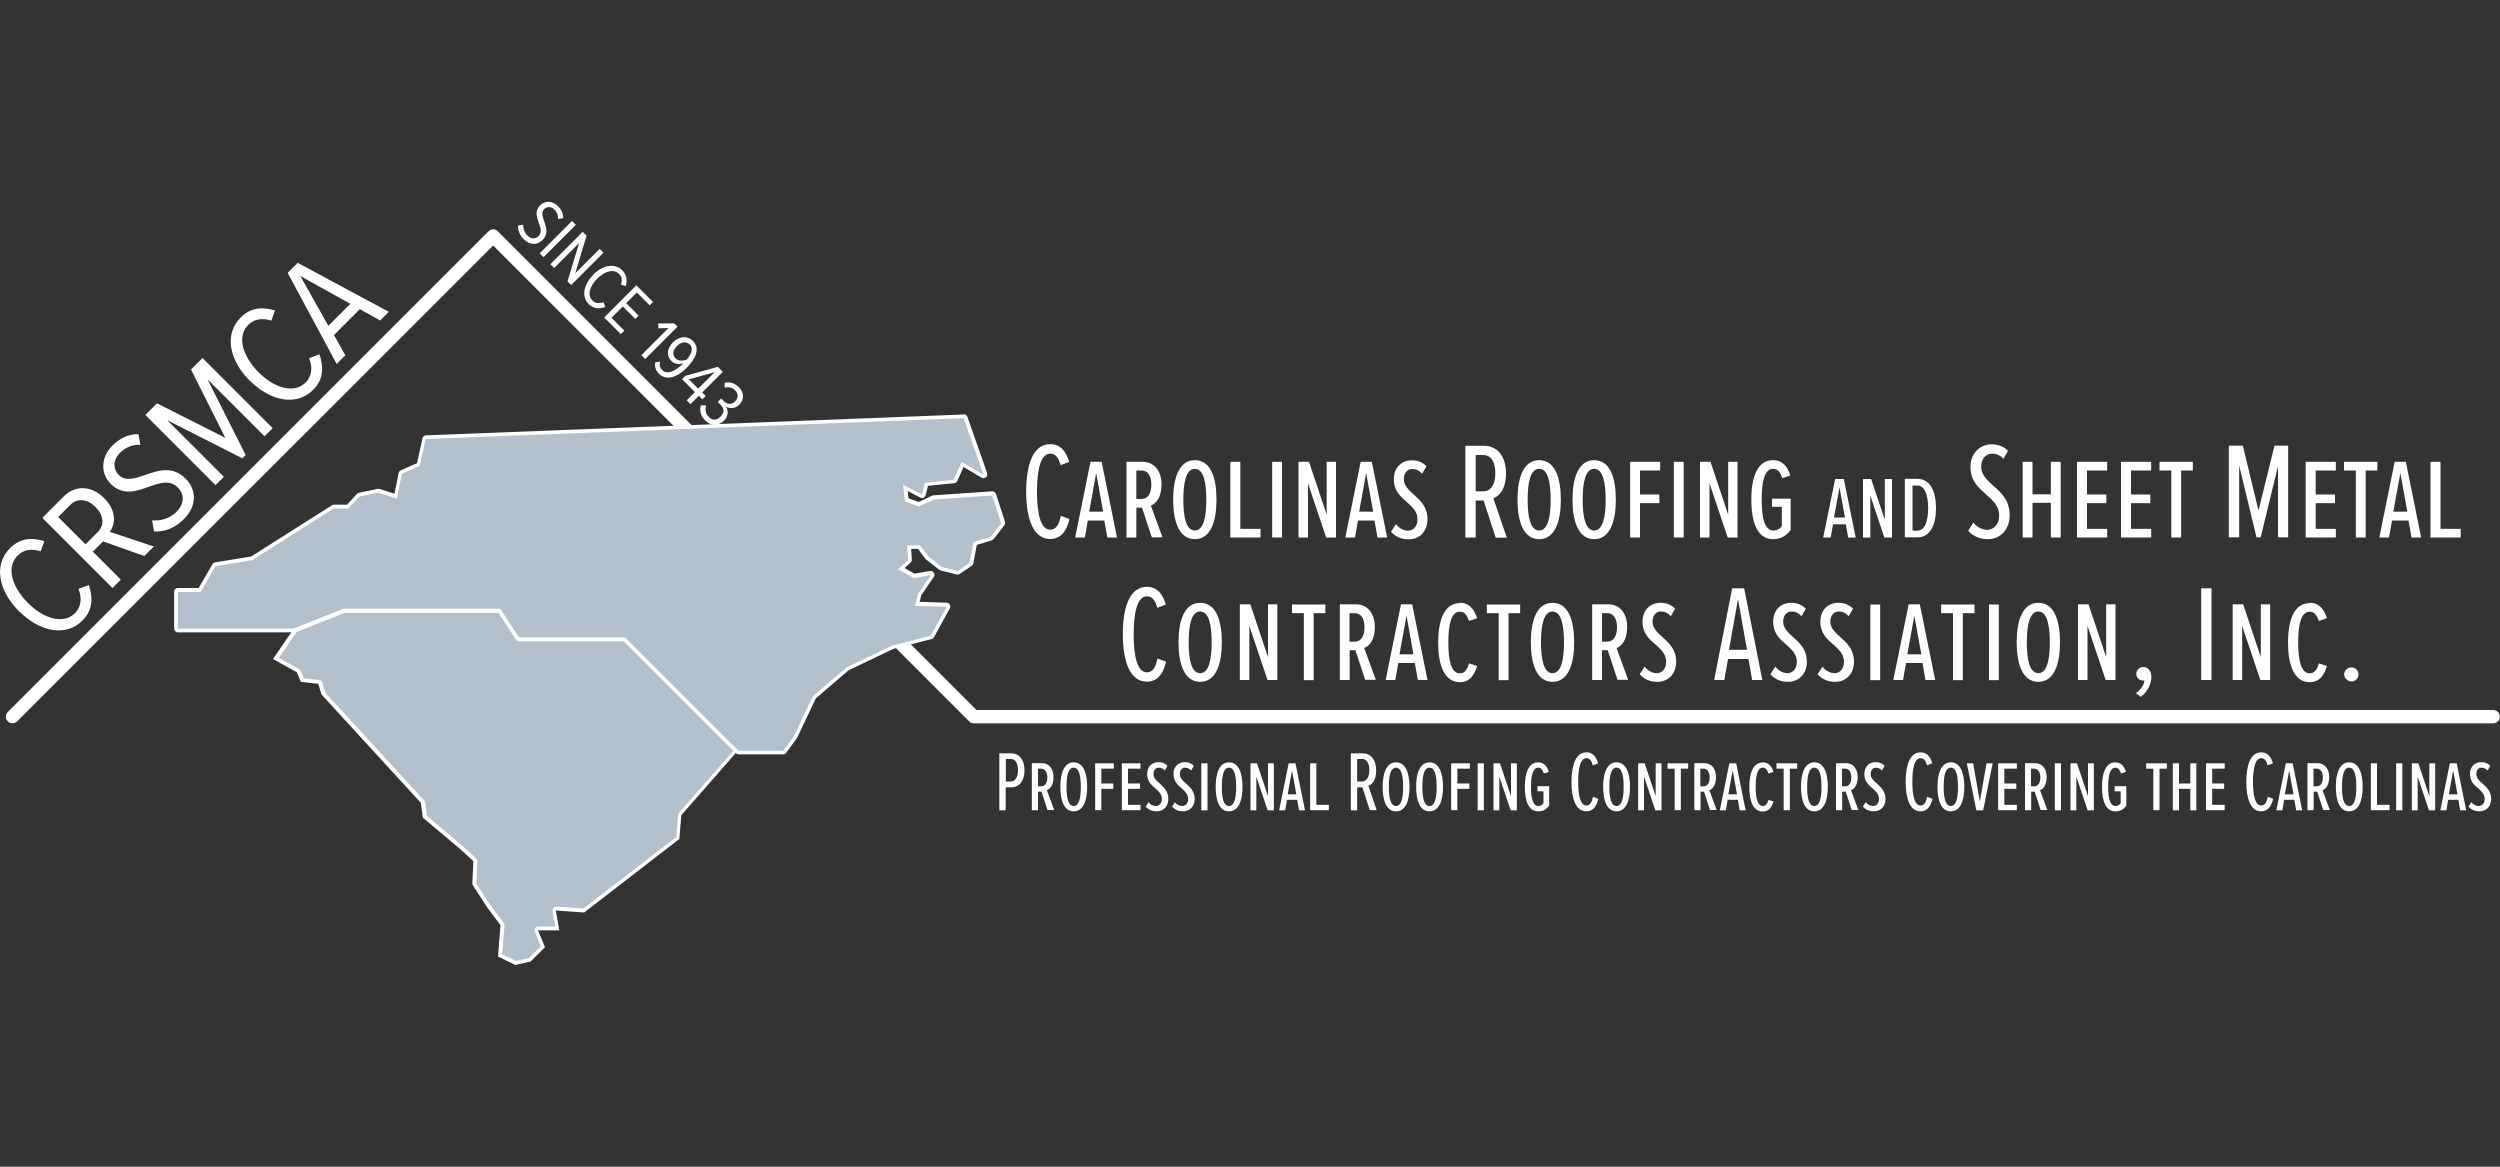 <svg xmlns="http://www.w3.org/2000/svg" id="Layer_2" viewBox="0 0 150 70"><rect x="0" y="0" width="150" height="70" fill="#333333" stroke="none"/><defs><style>.cls-1{fill:#b4c1cc;}.cls-1,.cls-2,.cls-3{stroke-width:0px;}.cls-2{fill:none;}.cls-3{fill:#fff;}</style></defs><g id="Layer_1-2"><rect class="cls-2" width="150" height="70"></rect><path class="cls-3" d="M149.6,43.4H58.43c-.11,0-.21-.04-.28-.12L29.59,14.73,1.03,43.28c-.16.16-.41.16-.56,0-.16-.16-.16-.41,0-.56L29.31,13.88c.16-.16.41-.16.56,0l28.72,28.72h91c.22,0,.4.18.4.4s-.18.4-.4.4Z"></path><path class="cls-1" d="M44.31,45.16s-.06-.01-.08-.03l-6.75-6.75h-6.32s-.07-.02-.1-.05l-1.1-1.67h-9.32l-2.96,1.18s-.03,0-.04,0h-6.96c-.06,0-.11-.05-.11-.11v-2.2c0-.06.05-.11.11-.11h1.3l.86-1.49s.05-.05.08-.06l2.18-.35,4.86-3.08s.04-.02.06-.02h.84l.62-.68s.04-.03.06-.03l1.13-.24s.02,0,.02,0c.01,0,.02,0,.03,0l1.01.32.27-1.36s.03-.07.07-.08l1.02-.45.34-1.55c.01-.05.06-.09.11-.09,0,0,32.27-1.25,32.27-1.25.05,0,.09.03.11.08l1.19,3.39s0,.1-.04.13c-.02.02-.05.03-.07.03-.02,0-.04,0-.06-.02l-1.2-.71-.42.95s-.05.06-.09.07l-1.65.17-.16.64s-.03.06-.06.08c-.01,0-.03,0-.05,0-.02,0-.04,0-.05-.01l-.94-.49.09.73.72.26.85-.4s.03,0,.04-.01c0,0,3.52-.24,3.52-.24.05,0,.09.03.11.08l.54,1.67s0,.08-.02.11l-.65.83s-.03.03-.06.04l-.95.28-.23,1.18s-.02.06-.05.07l-.71.48s-.04.02-.06.02c0,0-.02,0-.03,0l-.95-.24s-.03-.01-.04-.02l-.83-.65s-.02-.01-.02-.02l-.44-.61h-.59l.05.77s-.01.07-.04.09l-.48.43.78.44.97-.17s.01,0,.02,0c.04,0,.07.02.1.05.02.04.02.09,0,.13l-.76,1.11-.14.56,1.76.06s.08.02.1.06.02.08,0,.11l-.95,1.73s-.04.05-.07.06l-2.31.59-2.71,1.3-1.99,1.7-1.12,2.36s0,.01-.01.02l-.65.89s-.06.05-.09.05h-2.68Z"></path><path class="cls-3" d="M57.82,25.1l1.19,3.39-1.31-.77-.48,1.07-1.73.18-.18.71-1.13-.6.12,1.01.83.3.89-.42,3.51-.24.54,1.67-.65.83-1.01.3-.24,1.25-.71.48-.95-.24-.83-.65-.48-.65h-.77l.06.89-.6.54.95.54,1.01-.18-.77,1.13-.18.71,1.9.06-.95,1.73-2.32.6-2.74,1.31-2.02,1.73-1.13,2.38-.65.89h-2.68l-6.79-6.79h-6.37l-1.13-1.73h-9.41l-2.98,1.19h-6.96v-2.2h1.37l.89-1.55,2.2-.36,4.88-3.1h.89l.65-.71,1.13-.24,1.13.36.3-1.49,1.07-.48.36-1.61,32.26-1.25M57.82,24.87s0,0,0,0l-32.26,1.25c-.1,0-.19.08-.21.18l-.33,1.49-.97.43c-.07.03-.12.09-.13.16l-.25,1.24-.89-.28s-.05-.01-.07-.01c-.02,0-.03,0-.05,0l-1.13.24s-.09.03-.12.07l-.59.64h-.79s-.09.01-.12.04l-4.84,3.07-2.16.35c-.07.01-.13.05-.16.11l-.83,1.43h-1.24c-.13,0-.23.1-.23.23v2.2c0,.13.1.23.23.23h6.96s.06,0,.08-.02l2.94-1.17h9.24l1.06,1.62c.04.06.11.1.19.1h6.28l6.72,6.72s.1.07.16.07h2.68c.07,0,.14-.03.18-.09l.65-.89s.02-.02.02-.04l1.11-2.34,1.96-1.68,2.69-1.29,2.3-.59c.06-.02.11-.06.14-.11l.95-1.73c.04-.07.04-.15,0-.22-.04-.07-.11-.11-.19-.12l-1.62-.05.1-.4.75-1.1c.05-.08.05-.18,0-.25-.04-.07-.12-.1-.19-.1-.01,0-.03,0-.04,0l-.93.16-.6-.34.36-.32c.05-.05.08-.11.08-.18l-.04-.65h.41l.41.56s.03.03.04.05l.83.65s.05.03.09.04l.95.24s.04,0,.06,0c.04,0,.09-.01.13-.04l.71-.48c.05-.03.09-.09.1-.15l.21-1.11.88-.26s.09-.04.12-.08l.65-.83c.05-.06.06-.14.04-.21l-.54-1.67c-.03-.09-.12-.16-.22-.16,0,0-.01,0-.02,0l-3.51.24s-.06,0-.08.02l-.81.38-.61-.22-.05-.44.75.39s.07.03.11.03c.03,0,.06,0,.09-.02.06-.03.11-.08.13-.15l.14-.56,1.57-.16c.08,0,.15-.06.19-.13l.37-.84,1.09.64s.08.03.12.03c.05,0,.1-.02.14-.05.07-.06.1-.16.07-.25l-1.19-3.39c-.03-.09-.12-.15-.22-.15h0Z"></path><path class="cls-1" d="M30.02,57.32l.14-1.8s0-.06-.02-.08l-.8-1.07-.87-1.33.06-1.36s-.01-.07-.04-.09l-.77-.71-2.23-1.88-.11-.85s-.01-.04-.03-.06l-5.94-6.47-.2-.63s-.05-.07-.1-.08l-.98-.11-.21-.5s-.03-.04-.05-.06l-1.32-.74,1.16-1.68,2.92-1.17h9.32l1.1,1.67s.06.05.1.05h6.32l6.68,6.68-3.32,3.79s-.03.04-.03.07l-.11,1.38-5.64,4.35s-1.66-.12-1.66-.12c-.03,0-.06.01-.08.04-.02.03-.03.06-.03.1l.18,1.06h-1.14s-.07.02-.09.05c-.02.03-.03.07-.01.11l.39.94-.79.79-.85.19-.94-.45Z"></path><path class="cls-3" d="M29.9,36.76l1.06,1.62c.04.06.11.1.19.1h6.28l6.57,6.57-3.25,3.71s-.05.08-.06.13l-.11,1.33-5.57,4.29-1.61-.11s-.01,0-.02,0c-.06,0-.13.03-.17.08-.05.05-.07.12-.06.19l.16.92h-1.01c-.08,0-.15.04-.19.1-.04.06-.05.14-.02.21l.36.87-.71.71-.78.18-.83-.4.14-1.72c0-.06-.01-.11-.04-.15l-.8-1.07-.85-1.3.06-1.33c0-.07-.02-.13-.07-.18l-.77-.71s0,0,0,0l-2.19-1.85-.11-.81s-.03-.09-.06-.12l-5.92-6.45-.19-.61c-.03-.09-.1-.15-.19-.16l-.91-.1-.19-.44s-.05-.09-.1-.11l-1.21-.68,1.07-1.55,2.87-1.15h9.24M30.02,36.53h-9.41l-2.98,1.19-1.25,1.82,1.43.8.24.57,1.04.12.21.65,5.95,6.49.12.89,2.26,1.9.77.71-.06,1.4.89,1.37.8,1.07-.15,1.88,1.04.51.92-.21.86-.86-.42-1.01h1.28l-.21-1.19,1.7.12,5.71-4.41.12-1.43,3.39-3.87-6.79-6.79h-6.37l-1.13-1.73h0Z"></path><path class="cls-3" d="M1.15,36.69c-1.26-1.26-1.54-2.81-.55-3.8.65-.65,1.4-.63,2.06-.42l-.22.61c-.51-.17-1.02-.12-1.39.26-.67.67-.37,1.83.62,2.83,1,1,2.16,1.29,2.83.62.4-.4.41-.94.21-1.46l.62-.23c.23.7.28,1.47-.38,2.13-.99.99-2.54.7-3.8-.55Z"></path><path class="cls-3" d="M6.18,32.49l-.61.61,1.68,1.68-.5.5-4.21-4.21,1.29-1.29c.67-.67,1.64-.67,2.41.1s.69,1.54.35,2.03l2.64.88-.57.57-2.49-.88ZM4.22,30.29l-.73.73,1.64,1.64.73-.73c.44-.44.35-1.03-.13-1.51s-1.08-.56-1.51-.13Z"></path><path class="cls-3" d="M9.15,31.22c.47.04,1.03-.1,1.44-.51.53-.53.44-1.1.08-1.46-.48-.48-1.07-.28-1.72-.05-.74.26-1.56.57-2.3-.16-.64-.64-.6-1.61.1-2.31.47-.47,1-.69,1.56-.68l.11.64c-.48-.03-.91.16-1.24.5-.38.38-.43.93-.05,1.31.4.4.95.21,1.57,0,.78-.27,1.65-.57,2.43.21.62.62.76,1.58-.11,2.45-.55.55-1.18.76-1.78.73l-.11-.66Z"></path><path class="cls-3" d="M12.46,22.78l2.28,4.52-.2.2-4.51-2.29,3.4,3.4-.5.5-4.21-4.21.7-.7,4.1,2.07-2.06-4.1.69-.69,4.21,4.21-.49.49-3.4-3.4Z"></path><path class="cls-3" d="M14.99,22.85c-1.26-1.26-1.54-2.81-.55-3.8.65-.65,1.4-.63,2.06-.42l-.22.61c-.51-.17-1.02-.12-1.39.26-.67.67-.37,1.83.62,2.83s2.16,1.29,2.83.62c.4-.4.41-.94.21-1.46l.62-.23c.23.7.28,1.47-.38,2.13-.99.99-2.54.7-3.8-.55Z"></path><path class="cls-3" d="M21.57,18.57l-1.53,1.53.68,1.22-.52.52-2.94-5.47.6-.6,5.47,2.94-.52.52-1.22-.68ZM19.7,19.55l1.32-1.32-3-1.67,1.68,2.99Z"></path><path class="cls-3" d="M31.4,13.46c-.02.22.05.48.24.67.24.24.51.2.67.04.22-.22.13-.5.02-.79-.12-.34-.27-.72.08-1.06.3-.3.74-.28,1.07.05.22.22.32.46.31.72l-.3.05c.01-.22-.08-.42-.23-.57-.18-.18-.43-.2-.61-.02-.18.18-.1.44,0,.73.13.36.27.76-.1,1.12-.29.29-.73.35-1.13-.05-.25-.25-.35-.54-.33-.82l.31-.05Z"></path><path class="cls-3" d="M34.32,13.26l.23.23-1.94,1.94-.23-.23,1.94-1.94Z"></path><path class="cls-3" d="M34.75,14.58l-1.5,1.5-.23-.23,1.94-1.94.23.23-.67,2.25,1.46-1.46.23.23-1.94,1.94-.22-.22.7-2.3Z"></path><path class="cls-3" d="M35.59,16.48c.58-.58,1.3-.71,1.75-.26.3.3.29.65.2.95l-.28-.1c.08-.24.06-.47-.12-.64-.31-.31-.85-.17-1.31.29s-.6,1-.29,1.31c.18.18.43.19.67.1l.1.29c-.32.11-.68.13-.98-.17-.46-.46-.32-1.17.26-1.75Z"></path><path class="cls-3" d="M38.18,17.12l1,1-.2.2-.77-.77-.64.64.75.75-.2.2-.75-.75-.68.68.77.77-.21.21-1-1,1.94-1.94Z"></path><path class="cls-3" d="M40.12,19.68l-.62.02v-.29s.95-.01.95-.01l.2.2-1.94,1.94-.23-.23,1.64-1.64Z"></path><path class="cls-3" d="M39.61,21.69c-.05.2-.03.36.13.52.31.31.83.01,1.2-.35l.06-.06c-.21.07-.52.06-.72-.14-.28-.28-.3-.72.11-1.13.33-.33.83-.43,1.19-.07.46.46.13,1.1-.39,1.62s-1.19.81-1.66.34c-.2-.2-.26-.45-.21-.69l.29-.03ZM41.38,20.67c-.23-.23-.55-.12-.75.08-.31.31-.28.57-.09.76.16.16.43.15.66.07.21-.23.46-.63.19-.91Z"></path><path class="cls-3" d="M41.69,23.52l-.77-.77.2-.2,1.95-.54.3.3-1.24,1.24.21.21-.2.2-.21-.21-.5.5-.23-.23.5-.5ZM41.33,22.76l.56.56.99-.99-1.55.43Z"></path><path class="cls-3" d="M42.36,24.34c-.06.24-.02.49.16.67.24.24.5.21.72-.02.27-.27.18-.52-.02-.72-.06-.06-.13-.13-.16-.15l.21-.21s.1.1.15.15c.2.2.46.25.68.03s.2-.48,0-.68c-.17-.17-.38-.2-.62-.16v-.28c.29-.07.6,0,.84.25.31.31.38.72.03,1.07-.24.24-.58.24-.8.1.15.2.17.57-.11.85-.32.32-.77.35-1.14-.02-.28-.28-.33-.62-.25-.9h.29Z"></path><path class="cls-3" d="M61.57,29.5c0-1.6.4-2.85,1.44-2.85.7,0,.98.54,1.14,1.06l-.51.2c-.13-.43-.28-.69-.63-.69-.58,0-.79.99-.79,2.28s.21,2.28.79,2.28c.39,0,.54-.36.64-.83l.52.19c-.14.59-.44,1.2-1.16,1.2-1.03,0-1.44-1.25-1.44-2.85Z"></path><path class="cls-3" d="M67.02,32.25h-.58l-.18-1.02h-.99l-.18,1.02h-.58l.92-4.54h.67l.92,4.54ZM65.35,30.7h.84l-.42-2.32-.42,2.32Z"></path><path class="cls-3" d="M68.51,30.46h-.33v1.79h-.59v-4.54h.97c.73,0,1.13.59,1.13,1.36s-.32,1.14-.64,1.26l.7,1.91h-.64l-.59-1.79ZM68.49,28.23h-.31v1.71h.31c.4,0,.59-.36.59-.86s-.19-.85-.59-.85Z"></path><path class="cls-3" d="M71.69,27.61c.96,0,1.3,1.07,1.3,2.37s-.35,2.37-1.3,2.37-1.3-1.07-1.3-2.37.35-2.37,1.3-2.37ZM71.69,28.13c-.54,0-.69.86-.69,1.85s.15,1.85.69,1.85.69-.87.69-1.85-.15-1.85-.69-1.85Z"></path><path class="cls-3" d="M73.83,27.71h.59v4.02h1.21v.52h-1.81v-4.54Z"></path><path class="cls-3" d="M76.33,27.71h.59v4.54h-.59v-4.54Z"></path><path class="cls-3" d="M78.48,29v3.25h-.57v-4.54h.63l1.06,3.17v-3.17h.56v4.54h-.59l-1.09-3.25Z"></path><path class="cls-3" d="M83.23,32.25h-.58l-.18-1.02h-.99l-.18,1.02h-.58l.92-4.54h.67l.92,4.54ZM81.55,30.7h.84l-.42-2.32-.42,2.32Z"></path><path class="cls-3" d="M83.76,31.45c.2.26.47.39.73.39.3,0,.56-.25.56-.68,0-.47-.31-.74-.63-1.03-.39-.33-.79-.68-.79-1.39,0-.66.44-1.12,1.07-1.12.37,0,.63.1.89.35l-.26.45c-.19-.2-.38-.28-.6-.28-.28,0-.5.23-.5.61s.28.64.59.92c.39.35.83.73.83,1.49,0,.69-.45,1.2-1.13,1.2-.43,0-.74-.13-1.06-.45l.29-.45Z"></path><path class="cls-3" d="M89.03,30.03h-.49v2.22h-.62v-5.5h1.15c.75,0,1.29.62,1.29,1.63s-.42,1.39-.76,1.52l.81,2.36h-.67l-.72-2.22ZM88.99,27.3h-.45v2.18h.45c.49,0,.73-.45.73-1.09s-.24-1.09-.73-1.09Z"></path><path class="cls-3" d="M92.35,27.61c.96,0,1.3,1.07,1.3,2.37s-.35,2.37-1.3,2.37-1.3-1.07-1.3-2.37.35-2.37,1.3-2.37ZM92.35,28.13c-.54,0-.69.86-.69,1.85s.15,1.85.69,1.85.69-.87.69-1.85-.15-1.85-.69-1.85Z"></path><path class="cls-3" d="M95.65,27.61c.96,0,1.3,1.07,1.3,2.37s-.35,2.37-1.3,2.37-1.3-1.07-1.3-2.37.35-2.37,1.3-2.37ZM95.65,28.13c-.54,0-.69.86-.69,1.85s.15,1.85.69,1.85.69-.87.69-1.85-.15-1.85-.69-1.85Z"></path><path class="cls-3" d="M97.8,27.71h1.81v.52h-1.21v1.44h1.16v.52h-1.16v2.06h-.59v-4.54Z"></path><path class="cls-3" d="M100.43,27.71h.59v4.54h-.59v-4.54Z"></path><path class="cls-3" d="M102.57,29v3.25h-.57v-4.54h.63l1.06,3.17v-3.17h.56v4.54h-.59l-1.09-3.25Z"></path><path class="cls-3" d="M106.39,27.61c.58,0,.87.41,1.03.92l-.48.16c-.12-.32-.25-.56-.55-.56-.52,0-.69.76-.69,1.85s.17,1.85.71,1.85c.23,0,.4-.11.5-.27v-1.15h-.59v-.49h1.12v1.88c-.3.39-.62.55-1.06.55-.92,0-1.3-.98-1.3-2.37s.38-2.37,1.3-2.37Z"></path><path class="cls-3" d="M111.34,32.25h-.45l-.14-.79h-.77l-.14.79h-.45l.72-3.51h.52l.71,3.51ZM110.05,31.05h.65l-.33-1.8-.33,1.8Z"></path><path class="cls-3" d="M112.22,29.73v2.52h-.44v-3.51h.49l.82,2.45v-2.45h.43v3.51h-.46l-.84-2.52Z"></path><path class="cls-3" d="M114.29,28.73h.75c.77,0,1.12.75,1.12,1.76s-.35,1.75-1.12,1.75h-.75v-3.51ZM115.04,29.13h-.29v2.71h.29c.45,0,.65-.56.65-1.35s-.21-1.36-.65-1.36Z"></path><path class="cls-3" d="M118.4,31.35c.2.27.54.44.83.44.4,0,.72-.34.72-.85,0-.59-.38-.92-.78-1.27-.45-.4-.94-.81-.94-1.65,0-.79.53-1.36,1.27-1.36.38,0,.73.13.98.39l-.27.48c-.19-.21-.43-.31-.7-.31-.35,0-.64.3-.64.78s.34.79.72,1.14c.47.41.99.87.99,1.77,0,.83-.52,1.44-1.31,1.44-.49,0-.88-.18-1.18-.5l.31-.49Z"></path><path class="cls-3" d="M123.05,30.17h-1.1v2.08h-.59v-4.54h.59v1.95h1.1v-1.95h.59v4.54h-.59v-2.08Z"></path><path class="cls-3" d="M124.62,27.71h1.81v.52h-1.21v1.44h1.16v.52h-1.16v1.54h1.21v.52h-1.81v-4.54Z"></path><path class="cls-3" d="M127.26,27.71h1.81v.52h-1.21v1.44h1.16v.52h-1.16v1.54h1.21v.52h-1.81v-4.54Z"></path><path class="cls-3" d="M130.27,28.23h-.7v-.52h2v.52h-.7v4.02h-.59v-4.02Z"></path><path class="cls-3" d="M136.69,27.93l-1.05,4.31h-.25l-1.04-4.31v4.31h-.62v-5.5h.84l.94,3.89.96-3.89h.82v5.5h-.61v-4.31Z"></path><path class="cls-3" d="M138.34,27.71h1.81v.52h-1.21v1.44h1.16v.52h-1.16v1.54h1.21v.52h-1.81v-4.54Z"></path><path class="cls-3" d="M141.34,28.23h-.7v-.52h2v.52h-.7v4.02h-.59v-4.02Z"></path><path class="cls-3" d="M145.27,32.25h-.58l-.18-1.02h-.99l-.18,1.02h-.58l.92-4.54h.67l.92,4.54ZM143.6,30.7h.84l-.42-2.32-.42,2.32Z"></path><path class="cls-3" d="M145.84,27.71h.59v4.02h1.21v.52h-1.81v-4.54Z"></path><path class="cls-3" d="M67.37,38.06c0-1.6.4-2.85,1.44-2.85.7,0,.98.54,1.14,1.06l-.51.2c-.13-.43-.28-.69-.63-.69-.58,0-.79.99-.79,2.28s.21,2.28.79,2.28c.39,0,.54-.36.64-.83l.52.19c-.14.59-.44,1.2-1.16,1.2-1.03,0-1.44-1.25-1.44-2.85Z"></path><path class="cls-3" d="M72.01,36.17c.96,0,1.3,1.07,1.3,2.37s-.35,2.37-1.3,2.37-1.3-1.07-1.3-2.37.35-2.37,1.3-2.37ZM72.01,36.69c-.54,0-.69.86-.69,1.85s.15,1.85.69,1.85.69-.87.69-1.85-.15-1.85-.69-1.85Z"></path><path class="cls-3" d="M74.96,37.55v3.25h-.57v-4.54h.63l1.06,3.17v-3.17h.56v4.54h-.59l-1.09-3.25Z"></path><path class="cls-3" d="M78.22,36.79h-.7v-.52h2v.52h-.7v4.02h-.59v-4.02Z"></path><path class="cls-3" d="M81.31,39.01h-.33v1.79h-.59v-4.54h.97c.73,0,1.13.59,1.13,1.36s-.32,1.14-.64,1.26l.7,1.91h-.64l-.59-1.79ZM81.28,36.79h-.31v1.71h.31c.4,0,.59-.36.59-.86s-.19-.85-.59-.85Z"></path><path class="cls-3" d="M85.65,40.8h-.58l-.18-1.02h-.99l-.18,1.02h-.58l.92-4.54h.67l.92,4.54ZM83.97,39.26h.84l-.42-2.32-.42,2.32Z"></path><path class="cls-3" d="M87.59,36.17c.6,0,.87.42,1.04.92l-.49.17c-.12-.36-.28-.56-.55-.56-.53,0-.69.82-.69,1.85s.16,1.85.69,1.85c.29,0,.45-.22.55-.6l.49.16c-.17.52-.42.97-1.04.97-.94,0-1.3-1.05-1.3-2.37s.35-2.37,1.3-2.37Z"></path><path class="cls-3" d="M89.91,36.79h-.7v-.52h2v.52h-.7v4.02h-.59v-4.02Z"></path><path class="cls-3" d="M93.15,36.17c.96,0,1.3,1.07,1.3,2.37s-.35,2.37-1.3,2.37-1.3-1.07-1.3-2.37.35-2.37,1.3-2.37ZM93.15,36.69c-.54,0-.69.86-.69,1.85s.15,1.85.69,1.85.69-.87.69-1.85-.15-1.85-.69-1.85Z"></path><path class="cls-3" d="M96.45,39.01h-.33v1.79h-.59v-4.54h.97c.73,0,1.13.59,1.13,1.36s-.32,1.14-.64,1.26l.7,1.91h-.64l-.59-1.79ZM96.43,36.79h-.31v1.71h.31c.4,0,.59-.36.59-.86s-.19-.85-.59-.85Z"></path><path class="cls-3" d="M98.68,40c.2.26.47.39.73.39.3,0,.56-.25.56-.68,0-.47-.31-.74-.63-1.03-.39-.33-.79-.68-.79-1.39,0-.66.44-1.12,1.07-1.12.37,0,.63.1.89.35l-.26.45c-.19-.2-.38-.28-.6-.28-.28,0-.5.23-.5.61s.28.64.59.92c.39.35.83.73.83,1.49,0,.69-.45,1.2-1.13,1.2-.43,0-.74-.13-1.06-.45l.29-.45Z"></path><path class="cls-3" d="M104.9,39.54h-1.22l-.22,1.26h-.61l1.08-5.5h.72l1.09,5.5h-.61l-.22-1.26ZM103.75,38.99h1.07l-.54-3.04-.54,3.04Z"></path><path class="cls-3" d="M106.52,40c.2.26.47.39.73.39.3,0,.56-.25.56-.68,0-.47-.31-.74-.63-1.03-.39-.33-.79-.68-.79-1.39,0-.66.44-1.12,1.07-1.12.37,0,.63.1.89.35l-.26.45c-.19-.2-.38-.28-.6-.28-.28,0-.5.23-.5.61s.28.64.59.92c.39.35.83.73.83,1.49,0,.69-.45,1.2-1.13,1.2-.43,0-.74-.13-1.06-.45l.29-.45Z"></path><path class="cls-3" d="M109.35,40c.2.26.47.39.73.39.3,0,.56-.25.56-.68,0-.47-.31-.74-.63-1.03-.39-.33-.79-.68-.79-1.39,0-.66.44-1.12,1.07-1.12.37,0,.63.1.89.35l-.26.45c-.19-.2-.38-.28-.6-.28-.28,0-.5.23-.5.61s.28.64.59.92c.39.35.83.73.83,1.49,0,.69-.45,1.2-1.13,1.2-.43,0-.74-.13-1.06-.45l.29-.45Z"></path><path class="cls-3" d="M112.22,36.27h.59v4.54h-.59v-4.54Z"></path><path class="cls-3" d="M116.11,40.8h-.58l-.18-1.02h-.99l-.18,1.02h-.58l.92-4.54h.67l.92,4.54ZM114.44,39.26h.84l-.42-2.32-.42,2.32Z"></path><path class="cls-3" d="M117.17,36.79h-.7v-.52h2v.52h-.7v4.02h-.59v-4.02Z"></path><path class="cls-3" d="M119.34,36.27h.59v4.54h-.59v-4.54Z"></path><path class="cls-3" d="M122.3,36.17c.96,0,1.3,1.07,1.3,2.37s-.35,2.37-1.3,2.37-1.3-1.07-1.3-2.37.35-2.37,1.3-2.37ZM122.3,36.69c-.54,0-.69.86-.69,1.85s.15,1.85.69,1.85.69-.87.69-1.85-.15-1.85-.69-1.85Z"></path><path class="cls-3" d="M125.25,37.55v3.25h-.57v-4.54h.63l1.06,3.17v-3.17h.56v4.54h-.59l-1.09-3.25Z"></path><path class="cls-3" d="M128.15,41.6c.26-.18.49-.5.52-.77-.02,0-.07,0-.1,0-.22,0-.39-.17-.39-.4s.18-.41.42-.41c.26,0,.48.21.48.59,0,.49-.28.95-.64,1.2l-.29-.23Z"></path><path class="cls-3" d="M132.07,35.3h.62v5.5h-.62v-5.5Z"></path><path class="cls-3" d="M134.53,37.55v3.25h-.57v-4.54h.63l1.06,3.17v-3.17h.56v4.54h-.59l-1.09-3.25Z"></path><path class="cls-3" d="M138.58,36.17c.6,0,.87.42,1.04.92l-.49.17c-.12-.36-.28-.56-.55-.56-.53,0-.69.82-.69,1.85s.17,1.85.69,1.85c.29,0,.45-.22.55-.6l.49.16c-.17.52-.42.97-1.04.97-.94,0-1.3-1.05-1.3-2.37s.35-2.37,1.3-2.37Z"></path><path class="cls-3" d="M141.09,40.04c.23,0,.42.19.42.42s-.19.43-.42.43-.44-.2-.44-.43.2-.42.44-.42Z"></path><path class="cls-3" d="M59.96,45.2h.7c.56,0,.81.47.81,1.02s-.25,1.02-.81,1.02h-.32v1.38h-.38v-3.42ZM60.63,45.54h-.28v1.35h.28c.3,0,.45-.28.45-.68s-.15-.68-.45-.68Z"></path><path class="cls-3" d="M62.48,47.5h-.2v1.11h-.37v-2.82h.6c.46,0,.7.37.7.84s-.2.71-.4.78l.44,1.19h-.4l-.36-1.11ZM62.47,46.12h-.19v1.06h.19c.25,0,.37-.23.37-.53s-.12-.53-.37-.53Z"></path><path class="cls-3" d="M64.42,45.74c.59,0,.81.67.81,1.47s-.22,1.47-.81,1.47-.8-.67-.8-1.47.22-1.47.8-1.47ZM64.42,46.06c-.34,0-.43.53-.43,1.15s.09,1.15.43,1.15.43-.54.43-1.15-.09-1.15-.43-1.15Z"></path><path class="cls-3" d="M65.71,45.8h1.12v.32h-.75v.89h.72v.32h-.72v1.28h-.37v-2.82Z"></path><path class="cls-3" d="M67.31,45.8h1.12v.32h-.75v.89h.72v.32h-.72v.96h.75v.32h-1.12v-2.82Z"></path><path class="cls-3" d="M68.9,48.12c.12.16.29.24.46.24.18,0,.35-.15.35-.42,0-.29-.19-.46-.39-.64-.24-.2-.49-.42-.49-.87,0-.41.27-.7.67-.7.23,0,.39.06.55.22l-.16.28c-.12-.12-.24-.17-.37-.17-.17,0-.31.14-.31.38s.17.4.37.57c.24.22.52.46.52.93,0,.43-.28.74-.7.74-.27,0-.46-.08-.66-.28l.18-.28Z"></path><path class="cls-3" d="M70.48,48.12c.12.16.29.24.46.24.18,0,.35-.15.35-.42,0-.29-.19-.46-.39-.64-.24-.2-.49-.42-.49-.87,0-.41.27-.7.67-.7.23,0,.39.06.55.22l-.16.28c-.12-.12-.24-.17-.37-.17-.17,0-.31.14-.31.38s.17.4.37.57c.24.22.52.46.52.93,0,.43-.28.74-.7.74-.27,0-.46-.08-.66-.28l.18-.28Z"></path><path class="cls-3" d="M72.08,45.8h.37v2.82h-.37v-2.82Z"></path><path class="cls-3" d="M73.74,45.74c.59,0,.81.67.81,1.47s-.22,1.47-.81,1.47-.8-.67-.8-1.47.22-1.47.8-1.47ZM73.74,46.06c-.34,0-.43.53-.43,1.15s.09,1.15.43,1.15.43-.54.43-1.15-.09-1.15-.43-1.15Z"></path><path class="cls-3" d="M75.38,46.6v2.02h-.35v-2.82h.39l.66,1.97v-1.97h.35v2.82h-.37l-.68-2.02Z"></path><path class="cls-3" d="M78.3,48.62h-.36l-.11-.63h-.61l-.11.63h-.36l.57-2.82h.41l.57,2.82ZM77.26,47.66h.52l-.26-1.44-.26,1.44Z"></path><path class="cls-3" d="M78.61,45.8h.37v2.49h.75v.32h-1.12v-2.82Z"></path><path class="cls-3" d="M81.73,47.24h-.3v1.38h-.38v-3.42h.72c.47,0,.8.38.8,1.01s-.26.87-.47.94l.5,1.46h-.41l-.45-1.38ZM81.71,45.54h-.28v1.35h.28c.3,0,.45-.28.45-.68s-.15-.68-.45-.68Z"></path><path class="cls-3" d="M83.76,45.74c.59,0,.81.67.81,1.47s-.22,1.47-.81,1.47-.8-.67-.8-1.47.22-1.47.8-1.47ZM83.76,46.06c-.34,0-.43.53-.43,1.15s.09,1.15.43,1.15.43-.54.43-1.15-.09-1.15-.43-1.15Z"></path><path class="cls-3" d="M85.77,45.74c.59,0,.81.67.81,1.47s-.22,1.47-.81,1.47-.8-.67-.8-1.47.22-1.47.8-1.47ZM85.77,46.06c-.34,0-.43.53-.43,1.15s.09,1.15.43,1.15.43-.54.43-1.15-.09-1.15-.43-1.15Z"></path><path class="cls-3" d="M87.07,45.8h1.12v.32h-.75v.89h.72v.32h-.72v1.28h-.37v-2.82Z"></path><path class="cls-3" d="M88.66,45.8h.37v2.82h-.37v-2.82Z"></path><path class="cls-3" d="M89.96,46.6v2.02h-.35v-2.82h.39l.66,1.97v-1.97h.35v2.82h-.37l-.68-2.02Z"></path><path class="cls-3" d="M92.29,45.74c.36,0,.54.26.64.57l-.3.1c-.07-.2-.15-.35-.34-.35-.32,0-.43.47-.43,1.15s.11,1.15.44,1.15c.14,0,.25-.07.31-.17v-.71h-.36v-.31h.7v1.17c-.18.24-.38.34-.66.34-.57,0-.8-.61-.8-1.47s.24-1.47.8-1.47Z"></path><path class="cls-3" d="M94.29,46.91c0-.99.25-1.77.89-1.77.44,0,.61.34.71.66l-.32.12c-.08-.27-.17-.43-.39-.43-.36,0-.49.61-.49,1.42s.13,1.42.49,1.42c.24,0,.34-.23.4-.52l.32.12c-.09.37-.27.75-.72.75-.64,0-.89-.77-.89-1.77Z"></path><path class="cls-3" d="M96.99,45.74c.59,0,.81.67.81,1.47s-.22,1.47-.81,1.47-.8-.67-.8-1.47.22-1.47.8-1.47ZM96.99,46.06c-.34,0-.43.53-.43,1.15s.09,1.15.43,1.15.43-.54.43-1.15-.09-1.15-.43-1.15Z"></path><path class="cls-3" d="M98.64,46.6v2.02h-.35v-2.82h.39l.66,1.97v-1.97h.35v2.82h-.37l-.68-2.02Z"></path><path class="cls-3" d="M100.49,46.12h-.44v-.32h1.24v.32h-.44v2.49h-.37v-2.49Z"></path><path class="cls-3" d="M102.23,47.5h-.2v1.11h-.37v-2.82h.6c.46,0,.7.37.7.84s-.2.71-.4.78l.44,1.19h-.4l-.36-1.11ZM102.21,46.12h-.19v1.06h.19c.25,0,.37-.23.37-.53s-.12-.53-.37-.53Z"></path><path class="cls-3" d="M104.74,48.62h-.36l-.11-.63h-.61l-.11.63h-.36l.57-2.82h.41l.57,2.82ZM103.7,47.66h.52l-.26-1.44-.26,1.44Z"></path><path class="cls-3" d="M105.76,45.74c.37,0,.54.26.65.57l-.3.1c-.08-.23-.17-.35-.34-.35-.33,0-.43.51-.43,1.15s.1,1.15.43,1.15c.18,0,.28-.14.34-.37l.3.1c-.1.32-.26.6-.65.6-.58,0-.8-.65-.8-1.47s.22-1.47.8-1.47Z"></path><path class="cls-3" d="M107.03,46.12h-.44v-.32h1.24v.32h-.44v2.49h-.37v-2.49Z"></path><path class="cls-3" d="M108.86,45.74c.59,0,.81.67.81,1.47s-.22,1.47-.81,1.47-.8-.67-.8-1.47.22-1.47.8-1.47ZM108.86,46.06c-.34,0-.43.53-.43,1.15s.09,1.15.43,1.15.43-.54.43-1.15-.09-1.15-.43-1.15Z"></path><path class="cls-3" d="M110.73,47.5h-.2v1.11h-.37v-2.82h.6c.46,0,.7.37.7.84s-.2.71-.4.78l.44,1.19h-.4l-.36-1.11ZM110.71,46.12h-.19v1.06h.19c.25,0,.37-.23.37-.53s-.12-.53-.37-.53Z"></path><path class="cls-3" d="M111.93,48.12c.12.16.29.24.46.24.18,0,.35-.15.35-.42,0-.29-.19-.46-.39-.64-.24-.2-.49-.42-.49-.87,0-.41.27-.7.67-.7.23,0,.39.06.55.22l-.16.28c-.12-.12-.24-.17-.37-.17-.17,0-.31.14-.31.38s.17.4.37.57c.24.22.52.46.52.93,0,.43-.28.74-.7.74-.27,0-.46-.08-.66-.28l.18-.28Z"></path><path class="cls-3" d="M114.34,46.91c0-.99.25-1.77.89-1.77.44,0,.61.34.71.66l-.32.12c-.08-.27-.17-.43-.39-.43-.36,0-.49.61-.49,1.42s.13,1.42.49,1.42c.24,0,.34-.23.4-.52l.32.12c-.09.37-.27.75-.72.75-.64,0-.89-.77-.89-1.77Z"></path><path class="cls-3" d="M117.05,45.74c.59,0,.81.67.81,1.47s-.22,1.47-.81,1.47-.8-.67-.8-1.47.22-1.47.8-1.47ZM117.05,46.06c-.34,0-.43.53-.43,1.15s.09,1.15.43,1.15.43-.54.43-1.15-.09-1.15-.43-1.15Z"></path><path class="cls-3" d="M118.02,45.8h.37l.4,2.29.4-2.29h.37l-.57,2.82h-.41l-.57-2.82Z"></path><path class="cls-3" d="M119.89,45.8h1.12v.32h-.75v.89h.72v.32h-.72v.96h.75v.32h-1.12v-2.82Z"></path><path class="cls-3" d="M122.07,47.5h-.2v1.11h-.37v-2.82h.6c.46,0,.7.37.7.84s-.2.71-.4.78l.44,1.19h-.4l-.36-1.11ZM122.05,46.12h-.19v1.06h.19c.25,0,.37-.23.37-.53s-.12-.53-.37-.53Z"></path><path class="cls-3" d="M123.29,45.8h.37v2.82h-.37v-2.82Z"></path><path class="cls-3" d="M124.58,46.6v2.02h-.35v-2.82h.39l.66,1.97v-1.97h.35v2.82h-.37l-.68-2.02Z"></path><path class="cls-3" d="M126.92,45.74c.36,0,.54.26.64.57l-.3.1c-.07-.2-.15-.35-.34-.35-.32,0-.43.47-.43,1.15s.11,1.15.44,1.15c.14,0,.25-.07.31-.17v-.71h-.36v-.31h.7v1.17c-.18.24-.38.34-.66.34-.57,0-.8-.61-.8-1.47s.24-1.47.8-1.47Z"></path><path class="cls-3" d="M129.21,46.12h-.44v-.32h1.24v.32h-.44v2.49h-.37v-2.49Z"></path><path class="cls-3" d="M131.42,47.33h-.68v1.29h-.37v-2.82h.37v1.21h.68v-1.21h.36v2.82h-.36v-1.29Z"></path><path class="cls-3" d="M132.36,45.8h1.12v.32h-.75v.89h.72v.32h-.72v.96h.75v.32h-1.12v-2.82Z"></path><path class="cls-3" d="M134.78,46.91c0-.99.25-1.77.89-1.77.44,0,.61.34.71.66l-.32.12c-.08-.27-.17-.43-.39-.43-.36,0-.49.61-.49,1.42s.13,1.42.49,1.42c.24,0,.34-.23.4-.52l.32.12c-.09.37-.27.75-.72.75-.64,0-.89-.77-.89-1.77Z"></path><path class="cls-3" d="M138.13,48.62h-.36l-.11-.63h-.61l-.11.63h-.36l.57-2.82h.41l.57,2.82ZM137.09,47.66h.52l-.26-1.44-.26,1.44Z"></path><path class="cls-3" d="M139.02,47.5h-.2v1.11h-.37v-2.82h.6c.46,0,.7.37.7.84s-.2.71-.4.78l.44,1.19h-.4l-.36-1.11ZM139,46.12h-.19v1.06h.19c.25,0,.37-.23.37-.53s-.12-.53-.37-.53Z"></path><path class="cls-3" d="M140.95,45.74c.59,0,.81.67.81,1.47s-.22,1.47-.81,1.47-.8-.67-.8-1.47.22-1.47.8-1.47ZM140.95,46.06c-.34,0-.43.53-.43,1.15s.09,1.15.43,1.15.43-.54.43-1.15-.09-1.15-.43-1.15Z"></path><path class="cls-3" d="M142.25,45.8h.37v2.49h.75v.32h-1.12v-2.82Z"></path><path class="cls-3" d="M143.77,45.8h.37v2.82h-.37v-2.82Z"></path><path class="cls-3" d="M145.06,46.6v2.02h-.35v-2.82h.39l.66,1.97v-1.97h.35v2.82h-.37l-.68-2.02Z"></path><path class="cls-3" d="M147.97,48.62h-.36l-.11-.63h-.61l-.11.63h-.36l.57-2.82h.41l.57,2.82ZM146.93,47.66h.52l-.26-1.44-.26,1.44Z"></path><path class="cls-3" d="M148.27,48.12c.12.16.29.24.46.24.18,0,.35-.15.35-.42,0-.29-.19-.46-.39-.64-.24-.2-.49-.42-.49-.87,0-.41.27-.7.67-.7.23,0,.39.06.55.22l-.16.28c-.12-.12-.24-.17-.37-.17-.17,0-.31.14-.31.38s.17.4.37.57c.24.22.52.46.52.93,0,.43-.28.74-.7.74-.27,0-.46-.08-.66-.28l.18-.28Z"></path></g></svg>